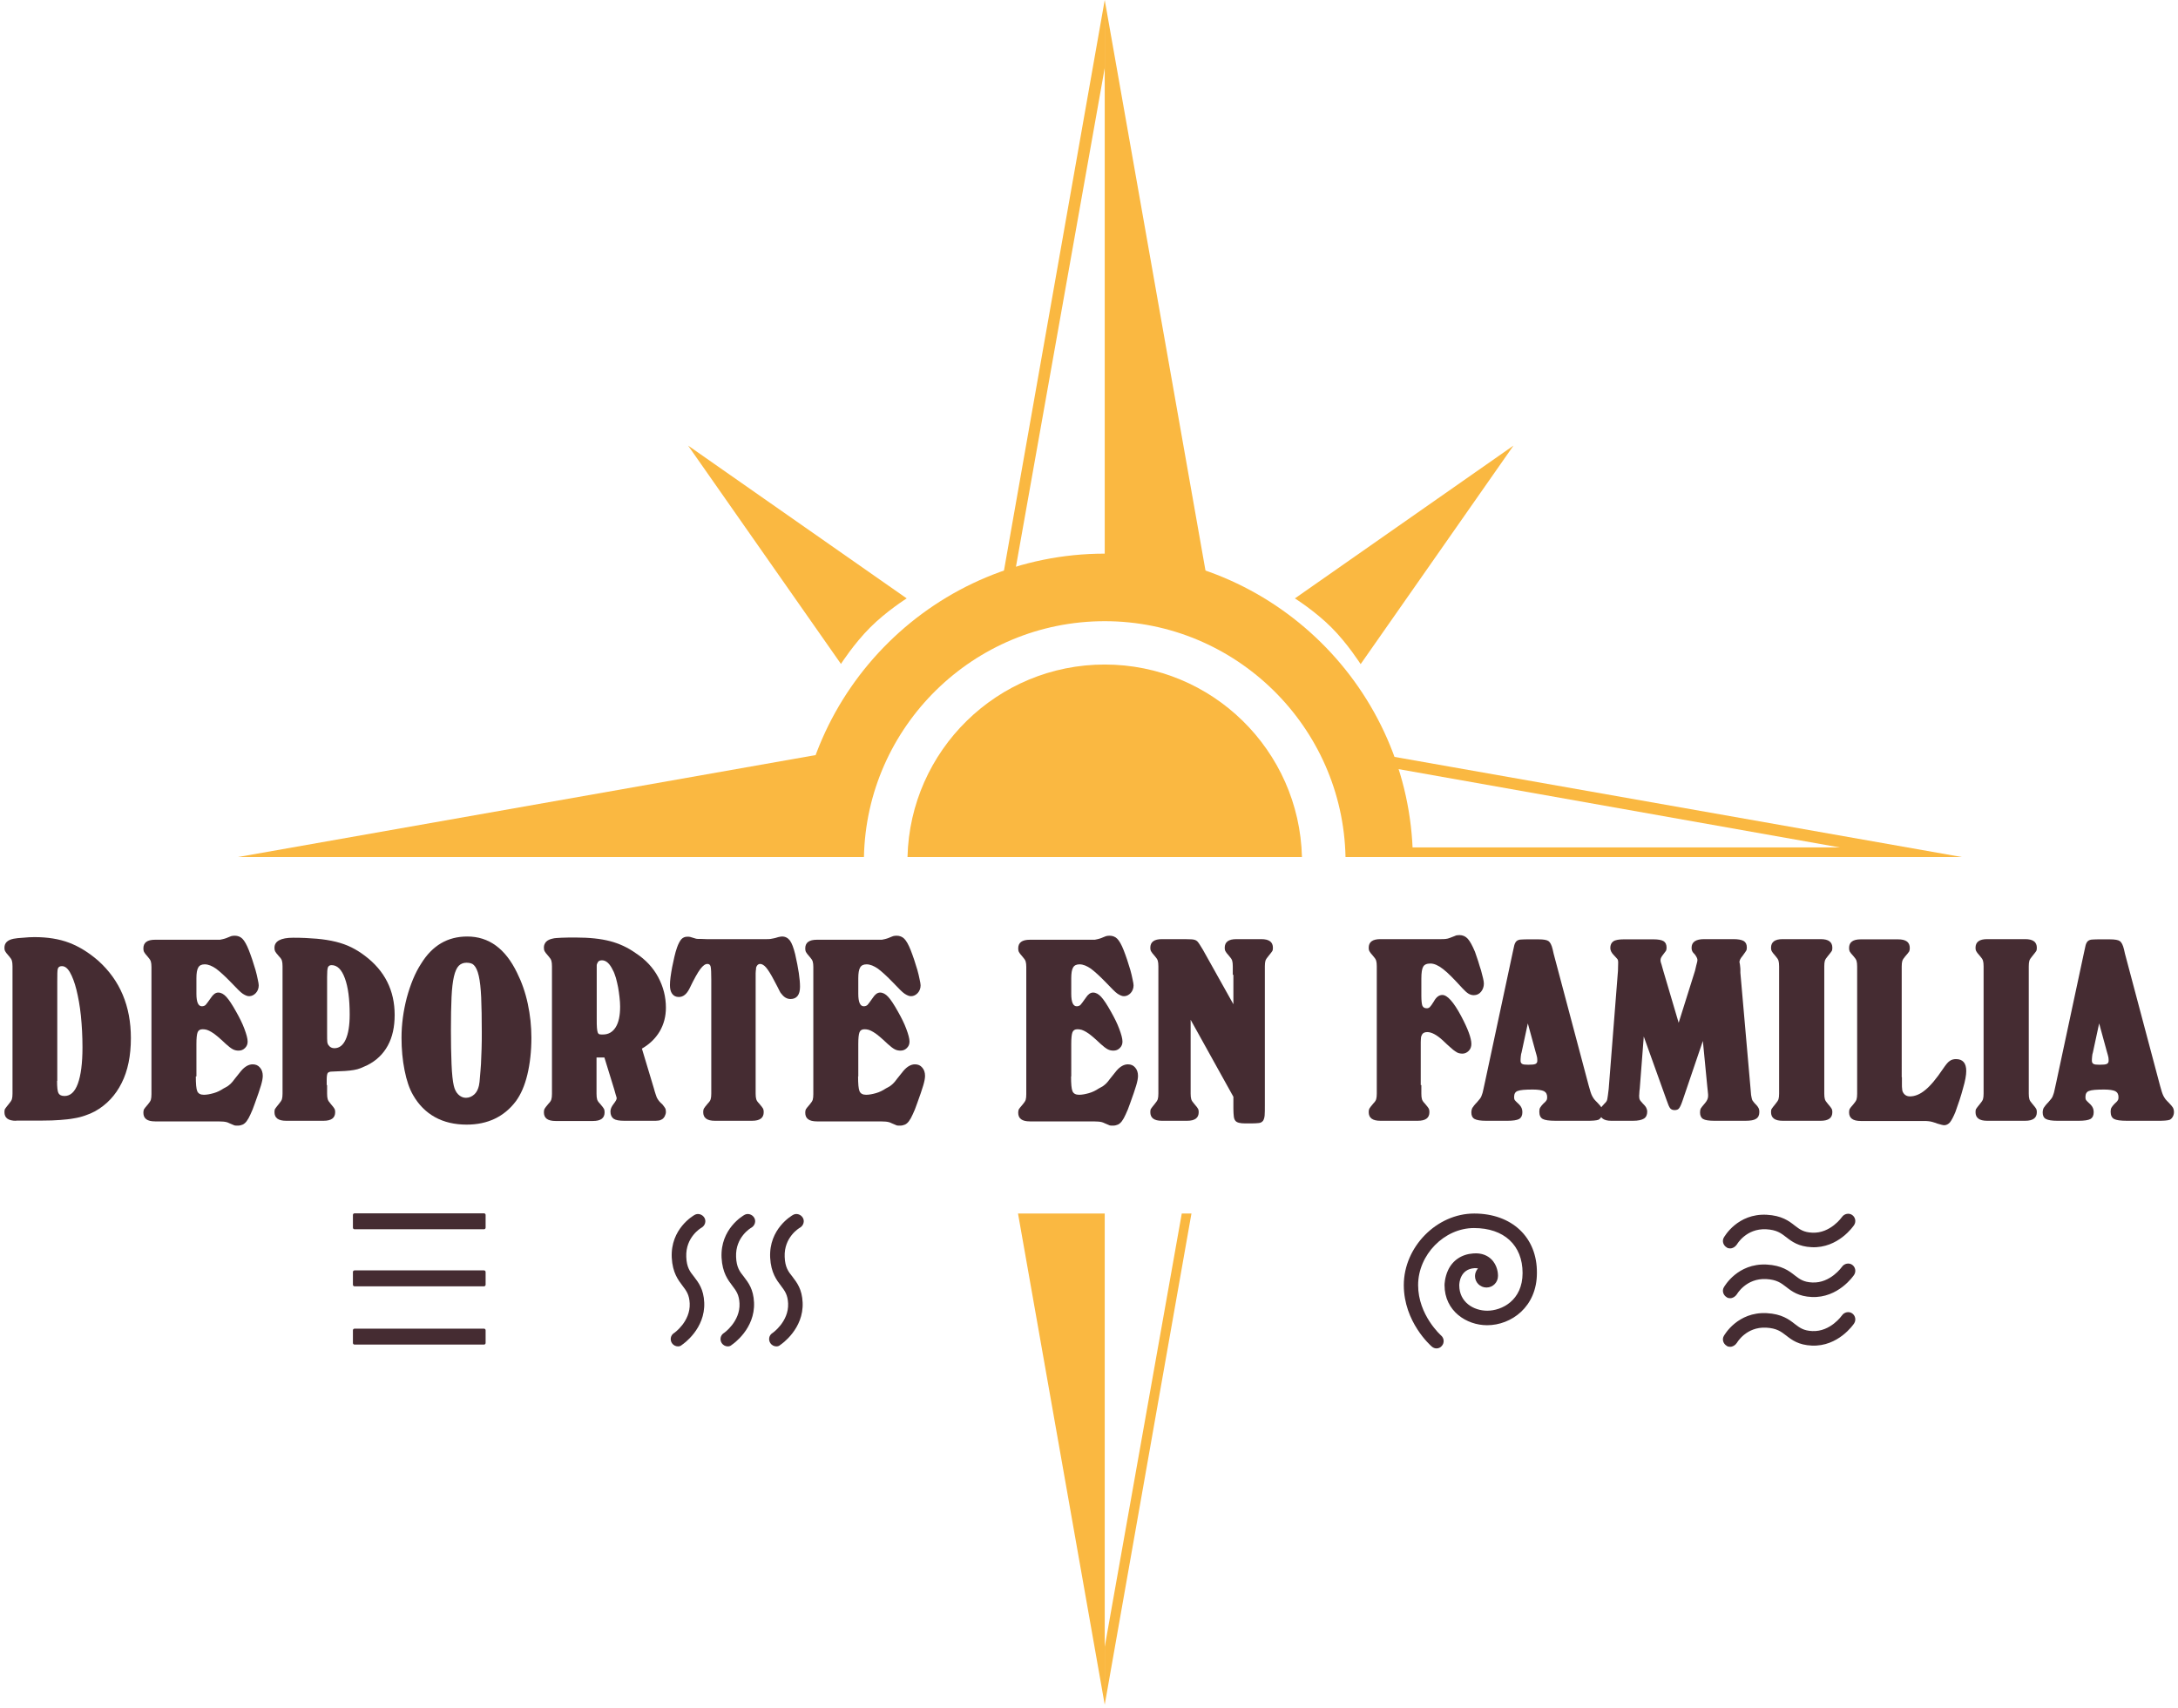 <?xml version="1.0" encoding="utf-8"?>
<svg xmlns="http://www.w3.org/2000/svg" xmlns:xlink="http://www.w3.org/1999/xlink" version="1.1" id="Layer_1" x="0px" y="0px" viewBox="0 0 1080 847" style="enable-background:new 0 0 1080 847;" xml:space="preserve">
<style type="text/css">
	.st0{fill:#FAB841;}
	.st1{fill:#452C32;}
</style>
<g>
	<path class="st0" d="M431.5,311.2c8.1-8.1,18.1-14.4,18.1-14.4l-108.4-75.8L417,329.3C417,329.3,423.4,319.3,431.5,311.2z"></path>
	<path class="st0" d="M660.2,311.2c-8.1-8.1-18.1-14.4-18.1-14.4l108.4-75.8l-75.8,108.4C674.6,329.3,668.3,319.3,660.2,311.2z"></path>
	<g>
		<polygon class="st0" points="504.8,601.9 547.8,601.9 547.8,845.5   "></polygon>
		<polygon class="st0" points="590.8,601.9 586,601.9 547.8,816.8 547.8,845.5   "></polygon>
	</g>
	<g>
		<polygon class="st0" points="598.4,286.6 547.8,286.6 547.8,0   "></polygon>
		<polygon class="st0" points="497.2,286.6 502.8,286.6 547.8,33.7 547.8,0   "></polygon>
	</g>
	<g>
		<polygon class="st0" points="686.3,374.5 686.3,380.2 939.2,425.1 972.9,425.1   "></polygon>
	</g>
	<g>
		<polygon class="st0" points="404.5,374.5 404.5,425.1 117.9,425.1   "></polygon>
	</g>
	<polygon class="st0" points="958.6,425.1 681.5,425.1 695.9,420.3 934.7,420.3  "></polygon>
	<path class="st0" d="M547.8,308.1c65,0,118.1,52.3,119.4,117h33.4c-1.3-83.2-69.3-150.5-152.8-150.5S396.3,341.9,395,425.1h33.4   C429.7,360.4,482.7,308.1,547.8,308.1z"></path>
	<path class="st0" d="M547.8,329.6c-53.3,0-96.5,42.6-97.8,95.5h195.6C644.3,372.2,601.1,329.6,547.8,329.6z"></path>
	<g>
		<path class="st1" d="M8,555.9c-3.9,0-5.8-1.4-5.8-4.3c0-0.7,0.1-1.3,0.3-1.6c0.2-0.4,0.9-1.2,2-2.6c0.7-0.8,1.2-1.6,1.4-2.2    c0.2-0.7,0.3-1.6,0.3-2.8v-1.8v-2.4v-54.7v-2.4v-1.8c0-1.2-0.1-2.1-0.3-2.8c-0.2-0.7-0.7-1.4-1.4-2.2c-1.2-1.3-1.8-2.2-2-2.6    c-0.2-0.4-0.3-0.9-0.3-1.6c0-2.4,1.5-3.9,4.6-4.5c1.1-0.2,2.6-0.4,4.7-0.5c2-0.2,3.9-0.3,5.6-0.3c6.5,0,12.2,0.9,17.2,2.8    c5,1.9,9.8,4.9,14.4,8.9c10.8,9.7,16.2,22.5,16.2,38.4c0,8.7-1.5,16.2-4.6,22.3c-3.1,6.2-7.5,10.8-13.2,14    c-1.5,0.8-3.1,1.5-4.9,2.1c-1.7,0.6-3.6,1.1-5.6,1.4c-2,0.4-4.3,0.6-6.8,0.8c-2.5,0.2-5.4,0.3-8.6,0.3H8z M28.3,536.1    c0,3.1,0.2,5.2,0.7,6.1c0.5,0.9,1.4,1.4,3,1.4c2.9,0,5.1-2,6.6-6.1c1.5-4.1,2.3-10.1,2.3-18c0-5.7-0.3-10.9-0.8-15.8    c-0.5-4.9-1.3-9.1-2.2-12.8c-0.9-3.6-2-6.5-3.2-8.6c-1.2-2.1-2.5-3.1-4-3.1c-1.1,0-1.7,0.4-2,1.2s-0.3,3-0.3,6.5V536.1z"></path>
		<path class="st1" d="M97.1,533.9c0,3.7,0.2,6.1,0.7,7.3c0.5,1.2,1.6,1.8,3.3,1.8c1.4,0,3-0.3,4.8-0.8c1.8-0.5,3.4-1.3,4.9-2.3    c0.8-0.4,1.5-0.8,2-1.1c0.5-0.3,1-0.8,1.6-1.3c0.6-0.6,1.3-1.4,2-2.4c0.8-1,1.8-2.3,3.2-4c1.9-2.2,3.8-3.2,5.7-3.2    c1.5,0,2.7,0.5,3.6,1.6c0.9,1,1.4,2.4,1.4,4.1c0,1.2-0.3,2.8-0.9,4.8c-0.6,2-1.6,5-3,8.8c-0.8,2.3-1.5,4.1-2.2,5.5    c-0.6,1.4-1.3,2.6-1.9,3.4c-0.6,0.8-1.3,1.4-2,1.7c-0.7,0.3-1.5,0.5-2.4,0.5c-0.7,0-1.2,0-1.6-0.1c-0.3-0.1-1.2-0.5-2.6-1.1    c-0.9-0.5-1.9-0.7-3-0.8c-1.1-0.1-2.9-0.1-5.4-0.1H76.9c-3.9,0-5.8-1.4-5.8-4.3c0-0.7,0.1-1.3,0.3-1.7s0.9-1.2,2-2.5    c0.7-0.8,1.2-1.6,1.4-2.2c0.2-0.7,0.3-1.6,0.3-2.8v-1.8v-2.4v-54.6v-2.4v-1.9c0-1.1-0.1-2-0.3-2.7c-0.2-0.7-0.7-1.4-1.4-2.2    c-1.2-1.3-1.8-2.2-2-2.6c-0.2-0.4-0.3-1-0.3-1.7c0-2.9,1.9-4.3,5.8-4.3h27.7h4.5c0.4-0.1,0.9-0.2,1.4-0.3c0.5-0.1,1.1-0.3,1.7-0.5    c1.3-0.5,2.1-0.9,2.5-1c0.4-0.1,1-0.2,1.7-0.2c1.5,0,2.8,0.5,3.8,1.5c1,1,2.1,2.9,3.2,5.7c0.5,1.3,1.1,2.9,1.7,4.7    c0.6,1.8,1.1,3.5,1.6,5.1c0.5,1.7,0.8,3.2,1.1,4.6c0.3,1.4,0.5,2.4,0.5,3c0,1.5-0.5,2.8-1.4,3.8c-0.9,1-2.1,1.6-3.3,1.6    c-0.5,0-1.1-0.1-1.5-0.3c-0.5-0.2-1.1-0.5-1.7-0.9c-0.6-0.4-1.4-1.1-2.3-2c-0.9-0.9-2-2.1-3.4-3.5c-3-3.1-5.5-5.4-7.5-6.9    c-2-1.4-3.9-2.2-5.7-2.2c-1.5,0-2.6,0.5-3.2,1.6c-0.6,1-0.9,2.8-0.9,5.3v7.7c0,4.1,0.9,6.2,2.7,6.2c0.7,0,1.3-0.2,1.8-0.6    c0.4-0.4,1.3-1.6,2.7-3.6c1.1-1.7,2.3-2.6,3.6-2.6c1.4,0,2.7,0.7,4,2.1c1.3,1.4,2.9,3.8,4.9,7.4c1.7,3,3.1,5.8,4.1,8.5    c1,2.7,1.6,4.8,1.6,6.3c0,1.3-0.4,2.3-1.3,3.2c-0.9,0.9-1.9,1.3-3.2,1.3c-1,0-2-0.2-2.9-0.7c-0.9-0.5-2.1-1.4-3.4-2.6    c-1.6-1.5-3-2.8-4.1-3.7c-1.1-0.9-2.1-1.7-3-2.2s-1.6-0.9-2.3-1.1c-0.7-0.2-1.4-0.3-2.1-0.3c-1.3,0-2.1,0.5-2.5,1.5    c-0.4,1-0.6,2.9-0.6,5.8V533.9z"></path>
		<path class="st1" d="M162.2,538.2v2.4v1.8c0,1.2,0.1,2.1,0.3,2.8c0.2,0.7,0.7,1.4,1.4,2.2c1.2,1.4,1.8,2.2,2,2.6    c0.2,0.4,0.3,0.9,0.3,1.6c0,2.9-1.9,4.3-5.8,4.3h-18.5c-3.9,0-5.8-1.4-5.8-4.3c0-0.7,0.1-1.3,0.3-1.6c0.2-0.4,0.9-1.2,2-2.6    c0.7-0.8,1.2-1.6,1.4-2.2c0.2-0.7,0.3-1.6,0.3-2.8v-1.8v-2.4v-54.7v-2.4v-1.8c0-1.2-0.1-2.1-0.3-2.8c-0.2-0.7-0.7-1.4-1.4-2.1    c-1.2-1.3-1.8-2.2-2-2.6c-0.2-0.4-0.3-1-0.3-1.7c0-3.3,3.1-5,9.3-5c4.4,0,8.3,0.2,11.7,0.5c3.4,0.3,6.5,0.8,9.4,1.5    c2.8,0.7,5.4,1.6,7.8,2.8s4.6,2.6,6.7,4.2c9.8,7.4,14.7,17.2,14.7,29.3c0,5.9-1.1,11-3.4,15.2c-2.3,4.2-5.6,7.4-10.1,9.7    c-1.3,0.6-2.4,1.1-3.4,1.5c-1,0.4-2.1,0.7-3.3,0.9c-1.2,0.2-2.7,0.4-4.4,0.5c-1.7,0.1-3.9,0.2-6.6,0.3c-1,0-1.6,0.3-2,0.7    c-0.3,0.5-0.5,1.6-0.5,3.2V538.2z M162.2,511.9c0,2.7,0,4.4,0.1,5c0.1,0.6,0.3,1.2,0.7,1.6c0.6,0.9,1.6,1.4,2.8,1.4    c2.4,0,4.3-1.4,5.6-4.3c1.3-2.8,2-7,2-12.4c0-7.7-0.8-13.7-2.4-18c-1.6-4.4-3.8-6.5-6.6-6.5c-0.9,0-1.5,0.4-1.8,1.1    c-0.3,0.8-0.4,2.4-0.4,4.8V511.9z"></path>
		<path class="st1" d="M231.7,464.5c10.7,0,18.9,6,24.7,18c2.3,4.6,4.1,9.7,5.3,15.3c1.2,5.6,1.8,11.2,1.8,16.9    c0,6.7-0.7,12.9-2,18.3c-1.3,5.4-3.2,9.8-5.7,13.2c-5.8,7.7-14,11.6-24.4,11.6c-5.9,0-11.2-1.2-15.7-3.7c-4.5-2.5-8.1-6.1-10.9-11    c-1.8-3.1-3.2-7.2-4.2-12.3c-1-5-1.5-10.4-1.5-16.1c0-6.6,0.9-13.2,2.6-19.8c1.8-6.6,4.1-12.3,7.1-16.9    C214.4,468.9,222,464.5,231.7,464.5z M231.3,477.5c-1.5,0-2.8,0.5-3.8,1.5c-1,1-1.8,2.8-2.4,5.3c-0.6,2.6-1,6-1.2,10.3    c-0.2,4.3-0.3,9.9-0.3,16.6c0,6,0.1,11.5,0.3,16.5c0.2,5,0.6,8.6,1.1,10.7c0.4,1.8,1.1,3.3,2.2,4.4c1.1,1.1,2.4,1.7,3.8,1.7    c1.6,0,3-0.6,4.2-1.7c1.2-1.1,1.9-2.6,2.3-4.4c0.2-1,0.4-2.4,0.5-4.3c0.2-1.8,0.3-3.9,0.5-6.3c0.1-2.3,0.2-4.9,0.3-7.6    c0.1-2.7,0.1-5.4,0.1-8.1c0-7-0.1-12.8-0.3-17.4c-0.2-4.5-0.6-8.1-1.2-10.7c-0.6-2.6-1.4-4.3-2.4-5.3    C234.3,477.9,233,477.5,231.3,477.5z"></path>
		<path class="st1" d="M324.2,539.7c0.4,1.3,0.6,2.3,0.9,3c0.2,0.7,0.5,1.4,0.7,1.9c0.3,0.5,0.6,1,1,1.5c0.4,0.5,0.9,1,1.6,1.6    c0.6,0.7,1.1,1.4,1.4,1.9c0.3,0.5,0.4,1.2,0.4,1.9c0,0.7-0.2,1.4-0.6,2.2c-0.4,0.7-0.9,1.3-1.6,1.6c-0.5,0.3-1.1,0.5-1.6,0.5    c-0.5,0.1-1.5,0.1-3,0.1h-13.8c-2.5,0-4.3-0.3-5.3-1c-1-0.7-1.6-1.9-1.6-3.6c0-1.2,0.5-2.4,1.6-3.8c1-1.3,1.5-2.2,1.5-2.8    l-0.1-0.5c-0.1-0.3-0.2-0.7-0.4-1.3c-0.2-0.6-0.4-1.4-0.7-2.5l-4.9-15.9h-3.9v13.6v2.6v1.8c0,1.2,0.1,2.1,0.3,2.8    c0.2,0.7,0.7,1.4,1.4,2.1c1.2,1.4,1.8,2.2,2,2.6c0.2,0.4,0.3,1,0.3,1.7c0,2.9-1.9,4.3-5.8,4.3h-18.5c-3.9,0-5.8-1.4-5.8-4.3    c0-0.7,0.1-1.3,0.3-1.7c0.2-0.4,0.9-1.3,2-2.6c0.7-0.7,1.2-1.4,1.4-2.1c0.2-0.7,0.3-1.6,0.3-2.8v-1.8v-2.6v-54.6v-2.4v-1.8    c0-1.2-0.1-2.1-0.3-2.8c-0.2-0.7-0.7-1.4-1.4-2.2c-1.2-1.3-1.8-2.2-2-2.6c-0.2-0.4-0.3-0.9-0.3-1.8c0-1.1,0.4-2,1.1-2.8    c0.8-0.8,1.9-1.3,3.4-1.6c0.7-0.2,2.1-0.3,4.3-0.4c2.1-0.1,4.4-0.1,7-0.1c6.8,0,12.4,0.6,17,1.8c4.6,1.2,8.9,3.2,12.8,6    c4.9,3.2,8.6,7.2,11.1,11.9c2.5,4.7,3.8,9.7,3.8,15.1c0,4.3-1,8.2-3.1,11.8c-2.1,3.5-5,6.3-8.8,8.5L324.2,539.7z M295.9,505.5    c0,1.8,0,3.2,0.1,4.3c0.1,1,0.2,1.8,0.4,2.3c0.2,0.5,0.5,0.8,0.9,0.9c0.4,0.1,1,0.1,1.7,0.1c2.7,0,4.8-1.2,6.3-3.6    c1.5-2.4,2.2-5.8,2.2-10.2c0-1.4-0.1-3-0.3-4.7c-0.2-1.7-0.4-3.3-0.7-4.9c-0.3-1.6-0.7-3.2-1.1-4.7c-0.5-1.5-0.9-2.8-1.5-3.8    c-1.5-3.2-3.3-4.9-5.4-4.9c-1.3,0-2,0.5-2.3,1.5c-0.1,0.2-0.2,0.3-0.2,0.4c0,0.1-0.1,0.3-0.1,0.7s0,1,0,1.7c0,0.7,0,1.8,0,3.1    V505.5z"></path>
		<path class="st1" d="M374.7,538.2v2.4v1.8c0,1.2,0.1,2.1,0.3,2.8c0.2,0.7,0.7,1.4,1.4,2.1c1.2,1.4,1.8,2.2,2,2.6    c0.2,0.4,0.3,1,0.3,1.7c0,2.9-1.9,4.3-5.8,4.3h-18.4c-3.9,0-5.8-1.4-5.8-4.3c0-0.7,0.1-1.3,0.3-1.7c0.2-0.4,0.9-1.3,2-2.6    c0.7-0.7,1.2-1.4,1.4-2.1c0.2-0.7,0.3-1.6,0.3-2.8v-1.8v-2.4v-52.4c0-3.2-0.1-5.3-0.3-6.3c-0.2-0.9-0.7-1.4-1.6-1.4    c-1.1,0-2.2,0.8-3.5,2.5c-1.3,1.7-3.1,4.9-5.4,9.7c-1.4,2.8-3.1,4.2-5.3,4.2c-1.4,0-2.5-0.5-3.3-1.6c-0.8-1.1-1.1-2.5-1.1-4.3    c0-1.1,0.1-2.4,0.3-4c0.2-1.6,0.5-3.2,0.8-4.9c0.4-1.7,0.7-3.4,1.1-5.1c0.4-1.7,0.8-3.2,1.3-4.6c0.7-2,1.5-3.4,2.2-4.2    c0.8-0.8,1.7-1.2,2.9-1.2c0.5,0,1,0,1.4,0.1c0.4,0.1,1.3,0.4,3,0.9c0.5,0.1,1,0.1,1.5,0.1c0.4,0,1.7,0,3.6,0.1h27.4    c1.1,0,2,0,2.6,0c0.7,0,1.3,0,1.8-0.1c0.5-0.1,1-0.2,1.6-0.3c0.5-0.1,1.3-0.3,2.2-0.6c0.9-0.2,1.5-0.3,1.9-0.3    c1.6,0,2.9,0.7,3.9,2c1,1.4,1.8,3.6,2.6,6.8c1.6,7,2.4,12.4,2.4,16.1c0,4-1.6,6.1-4.7,6.1c-1.8,0-3.3-0.9-4.6-2.7    c-0.1-0.1-0.2-0.2-0.3-0.3c-0.1-0.1-0.2-0.4-0.5-0.9c-0.2-0.5-0.6-1.1-1-2c-0.5-0.9-1.1-2-1.9-3.6c-1.5-2.9-2.8-4.9-3.8-6.1    c-1-1.2-2.1-1.8-3-1.8c-0.9,0-1.6,0.6-2,1.9c0,0.2,0,0.3,0,0.5s0,0.4-0.1,0.7c0,0.4-0.1,0.9-0.1,1.6c0,0.7,0,1.7,0,3V538.2z"></path>
		<path class="st1" d="M425.5,533.9c0,3.7,0.2,6.1,0.7,7.3c0.5,1.2,1.6,1.8,3.3,1.8c1.4,0,3-0.3,4.8-0.8c1.8-0.5,3.4-1.3,4.9-2.3    c0.8-0.4,1.5-0.8,2-1.1c0.5-0.3,1-0.8,1.6-1.3c0.6-0.6,1.3-1.4,2-2.4c0.8-1,1.8-2.3,3.2-4c1.9-2.2,3.8-3.2,5.7-3.2    c1.5,0,2.7,0.5,3.6,1.6c0.9,1,1.4,2.4,1.4,4.1c0,1.2-0.3,2.8-0.9,4.8c-0.6,2-1.6,5-3,8.8c-0.8,2.3-1.5,4.1-2.2,5.5    c-0.6,1.4-1.3,2.6-1.9,3.4s-1.3,1.4-2,1.7c-0.7,0.3-1.5,0.5-2.4,0.5c-0.7,0-1.2,0-1.6-0.1c-0.3-0.1-1.2-0.5-2.6-1.1    c-0.9-0.5-1.9-0.7-3-0.8c-1.1-0.1-2.9-0.1-5.4-0.1h-28.6c-3.9,0-5.8-1.4-5.8-4.3c0-0.7,0.1-1.3,0.3-1.7s0.9-1.2,2-2.5    c0.7-0.8,1.2-1.6,1.4-2.2c0.2-0.7,0.3-1.6,0.3-2.8v-1.8v-2.4v-54.6v-2.4v-1.9c0-1.1-0.1-2-0.3-2.7c-0.2-0.7-0.7-1.4-1.4-2.2    c-1.2-1.3-1.8-2.2-2-2.6c-0.2-0.4-0.3-1-0.3-1.7c0-2.9,1.9-4.3,5.8-4.3h27.7h4.5c0.4-0.1,0.9-0.2,1.4-0.3c0.5-0.1,1.1-0.3,1.7-0.5    c1.3-0.5,2.1-0.9,2.5-1c0.4-0.1,1-0.2,1.7-0.2c1.5,0,2.8,0.5,3.8,1.5c1,1,2.1,2.9,3.2,5.7c0.5,1.3,1.1,2.9,1.7,4.7    c0.6,1.8,1.1,3.5,1.6,5.1c0.5,1.7,0.8,3.2,1.1,4.6s0.5,2.4,0.5,3c0,1.5-0.5,2.8-1.4,3.8c-0.9,1-2.1,1.6-3.3,1.6    c-0.5,0-1.1-0.1-1.5-0.3c-0.5-0.2-1.1-0.5-1.7-0.9c-0.6-0.4-1.4-1.1-2.3-2c-0.9-0.9-2-2.1-3.4-3.5c-3-3.1-5.5-5.4-7.5-6.9    c-2-1.4-3.9-2.2-5.7-2.2c-1.5,0-2.6,0.5-3.2,1.6c-0.6,1-0.9,2.8-0.9,5.3v7.7c0,4.1,0.9,6.2,2.7,6.2c0.7,0,1.3-0.2,1.8-0.6    c0.4-0.4,1.3-1.6,2.7-3.6c1.1-1.7,2.3-2.6,3.6-2.6c1.4,0,2.7,0.7,4,2.1c1.3,1.4,2.9,3.8,4.9,7.4c1.7,3,3.1,5.8,4.1,8.5    c1,2.7,1.6,4.8,1.6,6.3c0,1.3-0.4,2.3-1.3,3.2c-0.9,0.9-1.9,1.3-3.2,1.3c-1,0-2-0.2-2.9-0.7c-0.9-0.5-2.1-1.4-3.4-2.6    c-1.6-1.5-3-2.8-4.1-3.7c-1.1-0.9-2.1-1.7-3-2.2s-1.6-0.9-2.3-1.1c-0.7-0.2-1.4-0.3-2.1-0.3c-1.3,0-2.1,0.5-2.5,1.5    c-0.4,1-0.6,2.9-0.6,5.8V533.9z"></path>
		<path class="st1" d="M531.1,533.9c0,3.7,0.2,6.1,0.7,7.3c0.5,1.2,1.6,1.8,3.3,1.8c1.4,0,3-0.3,4.8-0.8c1.8-0.5,3.4-1.3,4.9-2.3    c0.8-0.4,1.5-0.8,2-1.1c0.5-0.3,1-0.8,1.6-1.3c0.6-0.6,1.3-1.4,2-2.4c0.8-1,1.8-2.3,3.2-4c1.9-2.2,3.8-3.2,5.7-3.2    c1.5,0,2.7,0.5,3.6,1.6c0.9,1,1.4,2.4,1.4,4.1c0,1.2-0.3,2.8-0.9,4.8c-0.6,2-1.6,5-3,8.8c-0.8,2.3-1.5,4.1-2.2,5.5    c-0.6,1.4-1.3,2.6-1.9,3.4s-1.3,1.4-2,1.7c-0.7,0.3-1.5,0.5-2.4,0.5c-0.7,0-1.2,0-1.6-0.1c-0.3-0.1-1.2-0.5-2.6-1.1    c-0.9-0.5-1.9-0.7-3-0.8c-1.1-0.1-2.9-0.1-5.4-0.1h-28.6c-3.9,0-5.8-1.4-5.8-4.3c0-0.7,0.1-1.3,0.3-1.7s0.9-1.2,2-2.5    c0.7-0.8,1.2-1.6,1.4-2.2c0.2-0.7,0.3-1.6,0.3-2.8v-1.8v-2.4v-54.6v-2.4v-1.9c0-1.1-0.1-2-0.3-2.7c-0.2-0.7-0.7-1.4-1.4-2.2    c-1.2-1.3-1.8-2.2-2-2.6c-0.2-0.4-0.3-1-0.3-1.7c0-2.9,1.9-4.3,5.8-4.3h27.7h4.5c0.4-0.1,0.9-0.2,1.4-0.3c0.5-0.1,1.1-0.3,1.7-0.5    c1.3-0.5,2.1-0.9,2.5-1c0.4-0.1,1-0.2,1.7-0.2c1.5,0,2.8,0.5,3.8,1.5c1,1,2.1,2.9,3.2,5.7c0.5,1.3,1.1,2.9,1.7,4.7    c0.6,1.8,1.1,3.5,1.6,5.1c0.5,1.7,0.8,3.2,1.1,4.6s0.5,2.4,0.5,3c0,1.5-0.5,2.8-1.4,3.8c-0.9,1-2.1,1.6-3.3,1.6    c-0.5,0-1.1-0.1-1.5-0.3c-0.5-0.2-1.1-0.5-1.7-0.9c-0.6-0.4-1.4-1.1-2.3-2c-0.9-0.9-2-2.1-3.4-3.5c-3-3.1-5.5-5.4-7.5-6.9    c-2-1.4-3.9-2.2-5.7-2.2c-1.5,0-2.6,0.5-3.2,1.6c-0.6,1-0.9,2.8-0.9,5.3v7.7c0,4.1,0.9,6.2,2.7,6.2c0.7,0,1.3-0.2,1.8-0.6    c0.4-0.4,1.3-1.6,2.7-3.6c1.1-1.7,2.3-2.6,3.6-2.6c1.4,0,2.7,0.7,4,2.1c1.3,1.4,2.9,3.8,4.9,7.4c1.7,3,3.1,5.8,4.1,8.5    c1,2.7,1.6,4.8,1.6,6.3c0,1.3-0.4,2.3-1.3,3.2c-0.9,0.9-1.9,1.3-3.2,1.3c-1,0-2-0.2-2.9-0.7c-0.9-0.5-2.1-1.4-3.4-2.6    c-1.6-1.5-3-2.8-4.1-3.7c-1.1-0.9-2.1-1.7-3-2.2s-1.6-0.9-2.3-1.1c-0.7-0.2-1.4-0.3-2.1-0.3c-1.3,0-2.1,0.5-2.5,1.5    c-0.4,1-0.6,2.9-0.6,5.8V533.9z"></path>
		<path class="st1" d="M611.3,483.5v-2.4v-1.8c0-1.2-0.1-2.1-0.3-2.8c-0.2-0.7-0.7-1.4-1.4-2.2c-1.2-1.3-1.8-2.2-2-2.6    c-0.2-0.4-0.3-0.9-0.3-1.6c0-2.9,1.9-4.3,5.8-4.3h12.3c3.9,0,5.8,1.4,5.8,4.3c0,0.7-0.1,1.3-0.3,1.6c-0.2,0.4-0.9,1.2-2,2.6    c-0.7,0.8-1.2,1.6-1.4,2.2c-0.2,0.7-0.3,1.6-0.3,2.8v1.8v2.4v64.8c0,2.1,0,3.7-0.1,4.9c-0.1,1.2-0.4,2.1-0.8,2.7    c-0.5,0.6-1.1,1-2,1.1s-2.1,0.2-3.6,0.2h-3.2c-1.3,0-2.3-0.1-3.1-0.3c-0.8-0.2-1.4-0.5-1.8-1c-0.4-0.5-0.7-1.2-0.8-2.2    c-0.1-0.9-0.2-2.2-0.2-3.8V544l-21.2-38.2v32.4v2.4v1.8c0,1.2,0.1,2.1,0.3,2.8c0.2,0.7,0.7,1.4,1.4,2.2c1.2,1.4,1.8,2.2,2,2.6    c0.2,0.4,0.3,0.9,0.3,1.6c0,2.9-1.9,4.3-5.8,4.3h-12.4c-3.9,0-5.8-1.4-5.8-4.3c0-0.7,0.1-1.3,0.3-1.6c0.2-0.4,0.9-1.2,2-2.6    c0.7-0.8,1.2-1.6,1.4-2.2c0.2-0.7,0.3-1.6,0.3-2.8v-1.8v-2.4v-54.7v-2.4v-1.8c0-1.2-0.1-2.1-0.3-2.8c-0.2-0.7-0.7-1.4-1.4-2.2    c-1.2-1.3-1.8-2.2-2-2.6c-0.2-0.4-0.3-0.9-0.3-1.6c0-2.9,1.9-4.3,5.8-4.3h11.3l3.4,0.1c1.3,0.1,2.2,0.4,2.8,1    c0.6,0.6,1.5,2,2.8,4.2l15.1,27V483.5z"></path>
		<path class="st1" d="M704.8,538.2v2.4v1.8c0,1.2,0.1,2.1,0.3,2.8c0.2,0.7,0.7,1.4,1.4,2.1c1.2,1.4,1.8,2.2,2,2.6    c0.2,0.4,0.3,1,0.3,1.7c0,2.9-1.9,4.3-5.8,4.3h-18.5c-3.9,0-5.8-1.4-5.8-4.3c0-0.7,0.1-1.3,0.3-1.7c0.2-0.4,0.9-1.3,2-2.6    c0.7-0.7,1.2-1.4,1.4-2.1c0.2-0.7,0.3-1.6,0.3-2.8v-1.8v-2.4v-54.7v-2.4v-1.8c0-1.2-0.1-2.1-0.3-2.8c-0.2-0.7-0.7-1.4-1.4-2.2    c-1.2-1.3-1.8-2.2-2-2.6c-0.2-0.4-0.3-0.9-0.3-1.6c0-2.9,1.9-4.3,5.8-4.3h26.7c1.4,0,2.6,0,3.4,0s1.6,0,2.3-0.1    c0.7-0.1,1.3-0.2,2-0.5c0.6-0.2,1.5-0.6,2.6-1c0.5-0.3,1.3-0.4,2.2-0.4c1.6,0,3,0.6,4.1,1.8c1.1,1.2,2.3,3.4,3.6,6.5    c0.5,1.5,1.1,3.1,1.6,4.7s0.9,3.1,1.4,4.5c0.4,1.4,0.7,2.7,1,3.9c0.3,1.2,0.4,2.1,0.4,2.7c0,1.5-0.5,2.9-1.4,4    c-0.9,1.1-2.1,1.7-3.6,1.7c-1,0-1.9-0.3-2.7-0.8c-0.8-0.5-1.8-1.4-3-2.7c-4.1-4.5-7.2-7.7-9.6-9.5c-2.3-1.8-4.4-2.7-6.2-2.7    c-1.8,0-3,0.5-3.6,1.6c-0.6,1-0.9,3-0.9,5.9v8.5c0,2.4,0.2,4.1,0.5,4.9c0.4,0.9,1.1,1.3,2.2,1.3c0.6,0,1.1-0.2,1.5-0.6    c0.4-0.4,1.1-1.3,2-2.8c1.2-2.2,2.6-3.2,4.2-3.2c2.5,0,5.6,3.5,9.3,10.4c3.4,6.4,5.1,11,5.1,13.9c0,1.3-0.4,2.5-1.3,3.4    c-0.9,0.9-1.9,1.4-3.2,1.4c-0.5,0-1.1-0.1-1.6-0.2c-0.5-0.1-1.1-0.4-1.8-0.9c-0.7-0.4-1.5-1.1-2.5-2c-1-0.9-2.3-2-3.9-3.6    c-3-2.7-5.5-4-7.6-4c-1.3,0-2.2,0.5-2.6,1.3c-0.1,0.3-0.2,0.5-0.3,0.7c-0.1,0.2-0.2,0.6-0.2,1c0,0.4-0.1,1.1-0.1,2    c0,0.9,0,2.1,0,3.7V538.2z"></path>
		<path class="st1" d="M787.8,538.5c0.4,1.3,0.7,2.3,0.9,3.1c0.3,0.8,0.5,1.5,0.8,2c0.3,0.5,0.6,1.1,1,1.6s1,1.1,1.7,1.8    c1,1,1.6,1.8,2,2.4c0.3,0.6,0.5,1.3,0.5,2.2c0,0.8-0.2,1.6-0.6,2.3c-0.4,0.7-0.9,1.2-1.5,1.5c-0.5,0.2-1.3,0.3-2.3,0.4    c-1,0.1-2.4,0.1-4.3,0.1h-14.6c-3.2,0-5.3-0.3-6.4-0.9c-1.1-0.6-1.7-1.8-1.7-3.6c0-0.8,0.1-1.5,0.4-2c0.3-0.5,0.8-1.2,1.5-1.9    c0.8-0.7,1.4-1.3,1.6-1.7c0.3-0.4,0.4-0.9,0.4-1.6c0-1.4-0.5-2.4-1.6-3c-1.1-0.5-2.9-0.8-5.5-0.8c-3.8,0-6.3,0.2-7.5,0.7    c-1.2,0.4-1.8,1.4-1.8,3c0,0.7,0.1,1.2,0.3,1.5c0.2,0.3,0.9,1,2.2,2.2c1.1,1.1,1.6,2.3,1.6,3.8c0,1.6-0.5,2.7-1.6,3.4    c-1.1,0.6-3.1,0.9-5.9,0.9h-10.4c-2.8,0-4.7-0.3-5.8-0.9c-1.1-0.6-1.6-1.7-1.6-3.2c0-0.9,0.2-1.7,0.5-2.3c0.4-0.6,1.1-1.6,2.3-2.8    c0.6-0.7,1.1-1.3,1.5-1.8c0.4-0.5,0.7-1.1,0.9-1.8c0.3-0.7,0.5-1.5,0.7-2.5c0.2-1,0.5-2.3,0.9-4.1l13.6-63.6    c0.4-1.7,0.7-3.1,0.9-4.1c0.3-1,0.7-1.7,1.2-2.1c0.5-0.4,1.3-0.7,2.2-0.7c0.9-0.1,2.3-0.1,4-0.1h4.6c2.5,0,4.2,0.3,5,0.9    c0.8,0.6,1.5,1.9,2,4l0.5,2.2L787.8,538.5z M754.5,522c-0.2,0.5-0.3,1.1-0.4,2.1c-0.1,0.9-0.1,1.6-0.1,2.1c0,0.7,0.3,1.2,0.8,1.5    c0.5,0.3,1.5,0.4,3,0.4c1.8,0,3-0.1,3.6-0.4c0.6-0.3,0.9-0.8,0.9-1.5c0-0.5,0-1.1-0.1-1.7c-0.1-0.6-0.4-1.6-0.8-3l-3.8-13.9    L754.5,522z"></path>
		<path class="st1" d="M840.5,481.5c0.5-2.3,0.9-3.7,1-4.1c0.1-0.4,0.2-0.8,0.2-1.3c0-0.6-0.4-1.5-1.2-2.6c-0.7-0.7-1.2-1.3-1.4-1.8    c-0.2-0.4-0.3-1-0.3-1.6c0-2.9,2.1-4.3,6.3-4.3h14.4c2.3,0,4,0.3,5.1,0.9c1,0.6,1.6,1.6,1.6,3.2c0,0.7-0.1,1.3-0.3,1.6    c-0.2,0.4-0.8,1.2-1.8,2.6c-1.2,1.4-1.7,2.5-1.5,3.4c0.1,0.5,0.2,0.8,0.2,1.1c0,0.3,0.1,0.6,0.1,0.9c0,0.3,0.1,0.7,0.1,1.1    c0,0.5,0,1.1,0,1.9l5,57c0.1,1.5,0.2,2.7,0.3,3.5c0.1,0.8,0.3,1.5,0.4,2c0.1,0.5,0.3,0.9,0.5,1.1c0.2,0.2,0.4,0.5,0.7,0.9    c1,1,1.7,1.8,2,2.4c0.4,0.6,0.5,1.3,0.5,2.2c0,1.5-0.5,2.6-1.6,3.3c-1,0.7-2.8,1-5.3,1h-15.4c-2.7,0-4.6-0.3-5.6-0.9    c-1-0.6-1.5-1.7-1.5-3.2c0-0.8,0.1-1.4,0.3-1.9c0.2-0.4,1-1.4,2.2-2.8c1-1.2,1.5-2.3,1.5-3.5c0-0.5,0-1.1-0.1-1.7    c0-0.6-0.2-1.6-0.3-2.9l-2.2-22.7l-10,29.4c-0.7,2.1-1.3,3.4-1.8,4c-0.4,0.6-1.2,0.9-2.2,0.9c-1,0-1.7-0.3-2.2-0.9    c-0.5-0.6-1.1-2-1.8-4.1l-11.3-31.5l-2,25.9c-0.1,0.7-0.2,1.4-0.2,2.1c0,0.7-0.1,1.1-0.1,1.3c0,0.9,0.1,1.6,0.3,2    c0.2,0.5,0.7,1,1.4,1.8c0.9,0.9,1.5,1.6,1.8,2.2c0.3,0.6,0.5,1.2,0.5,2c0,1.5-0.5,2.7-1.6,3.4c-1.1,0.7-2.9,1.1-5.4,1.1H799    c-3.8,0-5.7-1.4-5.7-4.3c0-0.7,0.1-1.4,0.4-1.9c0.3-0.5,0.9-1.3,1.8-2.2c0.4-0.4,0.8-0.8,1-1.1c0.2-0.3,0.4-0.7,0.5-1.2    c0.1-0.5,0.2-1.1,0.3-1.9c0.1-0.8,0.2-1.8,0.4-3.2l4.6-58.6l0.1-4.2c0-0.7-0.1-1.2-0.3-1.5c-0.2-0.3-0.8-0.9-1.8-2    c-1.2-1.2-1.8-2.4-1.8-3.6c0-1.5,0.5-2.6,1.5-3.3c1-0.7,2.8-1,5.2-1h14.7c2.3,0,4,0.3,5,0.9c1,0.6,1.5,1.7,1.5,3.2    c0,0.7-0.1,1.2-0.3,1.6c-0.2,0.3-0.7,1-1.5,2c-0.8,1-1.2,1.8-1.2,2.6c0,0.7,0.2,1.4,0.5,2.2l0.9,3.2l7.6,25.7L840.5,481.5z"></path>
		<path class="st1" d="M904.6,538.2v2.4v1.8c0,1.2,0.1,2.1,0.3,2.8c0.2,0.7,0.7,1.4,1.4,2.2c1.2,1.4,1.8,2.2,2,2.6    c0.2,0.4,0.3,0.9,0.3,1.6c0,2.9-1.9,4.3-5.8,4.3h-18.8c-3.9,0-5.8-1.4-5.8-4.3c0-0.7,0.1-1.3,0.3-1.6c0.2-0.4,0.9-1.2,2-2.6    c0.7-0.8,1.2-1.6,1.4-2.2c0.2-0.7,0.3-1.6,0.3-2.8v-1.8v-2.4v-54.7v-2.4v-1.8c0-1.2-0.1-2.1-0.3-2.8c-0.2-0.7-0.7-1.4-1.4-2.2    c-1.2-1.3-1.8-2.2-2-2.6c-0.2-0.4-0.3-0.9-0.3-1.6c0-2.9,1.9-4.3,5.8-4.3h18.8c3.9,0,5.8,1.4,5.8,4.3c0,0.7-0.1,1.3-0.3,1.6    c-0.2,0.4-0.9,1.2-2,2.6c-0.7,0.8-1.2,1.6-1.4,2.2c-0.2,0.7-0.3,1.6-0.3,2.8v1.8v2.4V538.2z"></path>
		<path class="st1" d="M943.1,534.3c0,1.5,0,2.7,0,3.6c0,0.9,0,1.5,0.1,2c0,0.5,0.1,0.8,0.1,0.9c0,0.2,0.1,0.4,0.2,0.7    c0.7,1.5,1.9,2.3,3.6,2.3c2.5,0,5.1-1.1,7.6-3.2c2.6-2.1,5.5-5.6,8.8-10.5c1.3-1.9,2.3-3.2,3.2-3.8c0.9-0.7,2-1,3.2-1    c3.4,0,5.1,2,5.1,5.9c0,2-0.5,4.9-1.6,8.6c-1,3.8-2.3,7.7-3.8,11.8c-1,2.4-1.9,4.1-2.7,5.1c-0.8,0.9-1.8,1.4-2.8,1.4    c-0.6,0-1.8-0.3-3.4-0.8c-1-0.4-1.8-0.6-2.4-0.8c-0.6-0.2-1.3-0.3-2.1-0.4c-0.8-0.1-1.6-0.1-2.6-0.1c-1,0-2.3,0-3.9,0h-27    c-3.9,0-5.8-1.4-5.8-4.3c0-0.7,0.1-1.3,0.3-1.7c0.2-0.4,0.9-1.2,2-2.5c0.7-0.8,1.2-1.6,1.4-2.2c0.2-0.7,0.3-1.6,0.3-2.8v-1.8v-2.4    v-54.7v-2.4v-1.8c0-1.2-0.1-2.1-0.3-2.8c-0.2-0.7-0.7-1.4-1.4-2.2c-1.2-1.3-1.8-2.1-2-2.5c-0.2-0.4-0.3-1-0.3-1.7    c0-2.9,1.9-4.3,5.8-4.3h18.5c3.9,0,5.8,1.4,5.8,4.3c0,0.7-0.1,1.3-0.3,1.7c-0.2,0.4-0.9,1.2-2,2.5c-0.7,0.8-1.2,1.6-1.4,2.2    c-0.2,0.7-0.3,1.6-0.3,2.8v1.8v2.4V534.3z"></path>
		<path class="st1" d="M1006,538.2v2.4v1.8c0,1.2,0.1,2.1,0.3,2.8c0.2,0.7,0.7,1.4,1.4,2.2c1.2,1.4,1.8,2.2,2,2.6    c0.2,0.4,0.3,0.9,0.3,1.6c0,2.9-1.9,4.3-5.8,4.3h-18.8c-3.9,0-5.8-1.4-5.8-4.3c0-0.7,0.1-1.3,0.3-1.6c0.2-0.4,0.9-1.2,2-2.6    c0.7-0.8,1.2-1.6,1.4-2.2c0.2-0.7,0.3-1.6,0.3-2.8v-1.8v-2.4v-54.7v-2.4v-1.8c0-1.2-0.1-2.1-0.3-2.8c-0.2-0.7-0.7-1.4-1.4-2.2    c-1.2-1.3-1.8-2.2-2-2.6c-0.2-0.4-0.3-0.9-0.3-1.6c0-2.9,1.9-4.3,5.8-4.3h18.8c3.9,0,5.8,1.4,5.8,4.3c0,0.7-0.1,1.3-0.3,1.6    c-0.2,0.4-0.9,1.2-2,2.6c-0.7,0.8-1.2,1.6-1.4,2.2c-0.2,0.7-0.3,1.6-0.3,2.8v1.8v2.4V538.2z"></path>
		<path class="st1" d="M1071.1,538.5c0.4,1.3,0.7,2.3,0.9,3.1c0.3,0.8,0.5,1.5,0.8,2c0.3,0.5,0.6,1.1,1,1.6c0.4,0.5,1,1.1,1.7,1.8    c1,1,1.6,1.8,2,2.4c0.3,0.6,0.5,1.3,0.5,2.2c0,0.8-0.2,1.6-0.6,2.3c-0.4,0.7-0.9,1.2-1.5,1.5c-0.5,0.2-1.3,0.3-2.3,0.4    c-1,0.1-2.4,0.1-4.3,0.1h-14.6c-3.2,0-5.3-0.3-6.4-0.9c-1.1-0.6-1.7-1.8-1.7-3.6c0-0.8,0.1-1.5,0.4-2c0.3-0.5,0.8-1.2,1.5-1.9    c0.8-0.7,1.4-1.3,1.6-1.7c0.3-0.4,0.4-0.9,0.4-1.6c0-1.4-0.5-2.4-1.6-3c-1.1-0.5-2.9-0.8-5.5-0.8c-3.8,0-6.3,0.2-7.5,0.7    c-1.2,0.4-1.8,1.4-1.8,3c0,0.7,0.1,1.2,0.3,1.5c0.2,0.3,0.9,1,2.2,2.2c1.1,1.1,1.6,2.3,1.6,3.8c0,1.6-0.5,2.7-1.6,3.4    c-1.1,0.6-3.1,0.9-5.9,0.9h-10.4c-2.8,0-4.7-0.3-5.8-0.9c-1.1-0.6-1.6-1.7-1.6-3.2c0-0.9,0.2-1.7,0.5-2.3c0.4-0.6,1.1-1.6,2.3-2.8    c0.6-0.7,1.1-1.3,1.5-1.8s0.7-1.1,0.9-1.8c0.3-0.7,0.5-1.5,0.7-2.5c0.2-1,0.5-2.3,0.9-4.1l13.6-63.6c0.4-1.7,0.7-3.1,0.9-4.1    c0.3-1,0.7-1.7,1.2-2.1c0.5-0.4,1.3-0.7,2.2-0.7c0.9-0.1,2.3-0.1,4-0.1h4.6c2.5,0,4.2,0.3,5,0.9c0.8,0.6,1.5,1.9,2,4l0.5,2.2    L1071.1,538.5z M1037.8,522c-0.2,0.5-0.3,1.1-0.4,2.1c-0.1,0.9-0.1,1.6-0.1,2.1c0,0.7,0.3,1.2,0.8,1.5c0.5,0.3,1.5,0.4,3,0.4    c1.8,0,3-0.1,3.6-0.4c0.6-0.3,0.9-0.8,0.9-1.5c0-0.5,0-1.1-0.1-1.7c-0.1-0.6-0.4-1.6-0.8-3l-3.8-13.9L1037.8,522z"></path>
	</g>
	<g>
		<g>
			<path class="st1" d="M240,609.7h-64.2c-0.4,0-0.8-0.3-0.8-0.8v-6.3c0-0.4,0.3-0.8,0.8-0.8H240c0.4,0,0.8,0.3,0.8,0.8v6.3     C240.8,609.4,240.4,609.7,240,609.7z"></path>
			<path class="st1" d="M240,638h-64.2c-0.4,0-0.8-0.3-0.8-0.8v-6.3c0-0.4,0.3-0.8,0.8-0.8H240c0.4,0,0.8,0.3,0.8,0.8v6.3     C240.8,637.7,240.4,638,240,638z"></path>
			<path class="st1" d="M240,666.9h-64.2c-0.4,0-0.8-0.3-0.8-0.8v-6.3c0-0.4,0.3-0.8,0.8-0.8H240c0.4,0,0.8,0.3,0.8,0.8v6.3     C240.8,666.6,240.4,666.9,240,666.9z"></path>
		</g>
	</g>
	<g>
		<g>
			<path class="st1" d="M336.2,667.8c-1.2,0-2.3-0.6-3-1.6c-1.1-1.7-0.7-3.9,1-5c0.1,0,8.2-5.7,7.8-14.7c-0.2-4.3-1.6-6.2-3.5-8.7     c-2.2-2.9-5-6.5-5.4-14c-0.7-14.4,10.8-20.9,11.3-21.2c1.7-1,3.9-0.3,4.9,1.4c1,1.7,0.3,3.9-1.4,4.9c-0.4,0.2-8,4.7-7.6,14.5     c0.2,5.2,1.8,7.3,3.9,9.9c2.2,2.9,4.7,6.1,5,12.7c0.6,13.1-10.5,20.7-11,21C337.6,667.6,336.9,667.8,336.2,667.8z"></path>
			<path class="st1" d="M360.9,667.8c-1.2,0-2.3-0.6-3-1.6c-1.1-1.7-0.7-3.9,1-5c0.1,0,8.2-5.7,7.8-14.7c-0.2-4.3-1.6-6.2-3.5-8.7     c-2.2-2.9-5-6.5-5.4-14c-0.7-14.4,10.8-20.9,11.3-21.2c1.7-1,3.9-0.3,4.9,1.4c1,1.7,0.3,3.9-1.4,4.9c-0.4,0.2-8,4.7-7.6,14.5     c0.2,5.2,1.8,7.3,3.9,9.9c2.2,2.9,4.7,6.1,5,12.7c0.6,13.1-10.5,20.7-11,21C362.3,667.6,361.6,667.8,360.9,667.8z"></path>
			<path class="st1" d="M385,667.8c-1.2,0-2.3-0.6-3-1.6c-1.1-1.7-0.7-3.9,1-5c0.1,0,8.2-5.7,7.8-14.7c-0.2-4.3-1.6-6.2-3.5-8.7     c-2.2-2.9-5-6.5-5.4-14c-0.7-14.4,10.8-20.9,11.3-21.2c1.7-1,3.9-0.3,4.9,1.4c1,1.7,0.3,3.9-1.4,4.9c-0.4,0.2-8,4.7-7.6,14.5     c0.2,5.2,1.8,7.3,3.9,9.9c2.2,2.9,4.7,6.1,5,12.7c0.6,13.1-10.5,20.7-11,21C386.4,667.6,385.7,667.8,385,667.8z"></path>
		</g>
	</g>
	<g>
		<g>
			<path class="st1" d="M857.9,619.2c-0.6,0-1.2-0.1-1.7-0.5c-1.7-1-2.4-3.2-1.4-4.9c0.3-0.5,6.8-12,21.2-11.3     c7.5,0.4,11.1,3.1,14,5.4c2.5,1.9,4.3,3.3,8.7,3.5c9,0.4,14.6-7.7,14.7-7.8c1.1-1.6,3.4-2.1,5-1c1.6,1.1,2.1,3.3,1,5     c-0.3,0.5-7.9,11.6-21,11c-6.6-0.3-9.9-2.8-12.7-5c-2.6-2-4.7-3.6-9.9-3.9c-10-0.5-14.5,7.5-14.5,7.5     C860.4,618.5,859.2,619.2,857.9,619.2z"></path>
			<path class="st1" d="M857.9,643.9c-0.6,0-1.2-0.1-1.7-0.5c-1.7-1-2.4-3.2-1.4-4.9c0.3-0.5,6.8-12,21.2-11.3     c7.5,0.4,11.1,3.1,14,5.4c2.5,1.9,4.3,3.3,8.7,3.5c9,0.4,14.6-7.7,14.7-7.8c1.1-1.6,3.4-2.1,5-1c1.6,1.1,2.1,3.3,1,5     c-0.3,0.5-7.9,11.6-21,11c-6.6-0.3-9.9-2.8-12.7-5c-2.6-2-4.7-3.6-9.9-3.9c-10-0.5-14.5,7.5-14.5,7.5     C860.4,643.2,859.2,643.9,857.9,643.9z"></path>
			<path class="st1" d="M857.9,668c-0.6,0-1.2-0.1-1.7-0.5c-1.7-1-2.4-3.2-1.4-4.9c0.3-0.5,6.8-12,21.2-11.3     c7.5,0.4,11.1,3.1,14,5.4c2.5,1.9,4.3,3.3,8.7,3.5c9,0.4,14.6-7.7,14.7-7.8c1.1-1.6,3.4-2.1,5-1c1.6,1.1,2.1,3.3,1,5     c-0.3,0.5-7.9,11.6-21,11c-6.6-0.3-9.9-2.8-12.7-5c-2.6-2-4.7-3.6-9.9-3.9c-10-0.5-14.5,7.5-14.5,7.5     C860.4,667.3,859.2,668,857.9,668z"></path>
		</g>
	</g>
	<g>
		<g>
			<path class="st1" d="M731,601.9c-18.6,0-34.9,16.6-34.9,35.5c0,18.3,13.3,30,13.9,30.5c0.7,0.6,1.5,0.9,2.3,0.9     c1,0,2-0.4,2.7-1.3c1.3-1.5,1.1-3.8-0.4-5.1c-0.1-0.1-11.4-10.1-11.4-25c0-15.1,13-28.3,27.7-28.3c14.9,0,24.1,8.5,24.1,22.3     c0,13.7-10.4,18.7-17.5,18.7c-6.9,0-13.9-4.3-13.9-12.6c0-1.3,0.5-8,7.5-8.5c0.7,0,1.3,0,1.8,0.1c-0.9,1-1.5,2.4-1.5,3.8     c0,3.2,2.6,5.7,5.7,5.7c3.2,0,5.7-2.6,5.7-5.7c0-0.1,0-0.1,0-0.2c0-0.1,0-0.1,0-0.2c0-0.5-0.1-5-3.5-8.1     c-1.5-1.4-4.3-3.1-8.8-2.7c-5.7,0.4-10.2,3.4-12.5,8.4c-1.6,3.5-1.7,6.9-1.7,7.3c0,12.9,10.9,19.9,21.1,19.9     c12,0,24.7-9.1,24.7-25.9C762.3,613.7,749.7,601.9,731,601.9z"></path>
		</g>
	</g>
</g>
</svg>
